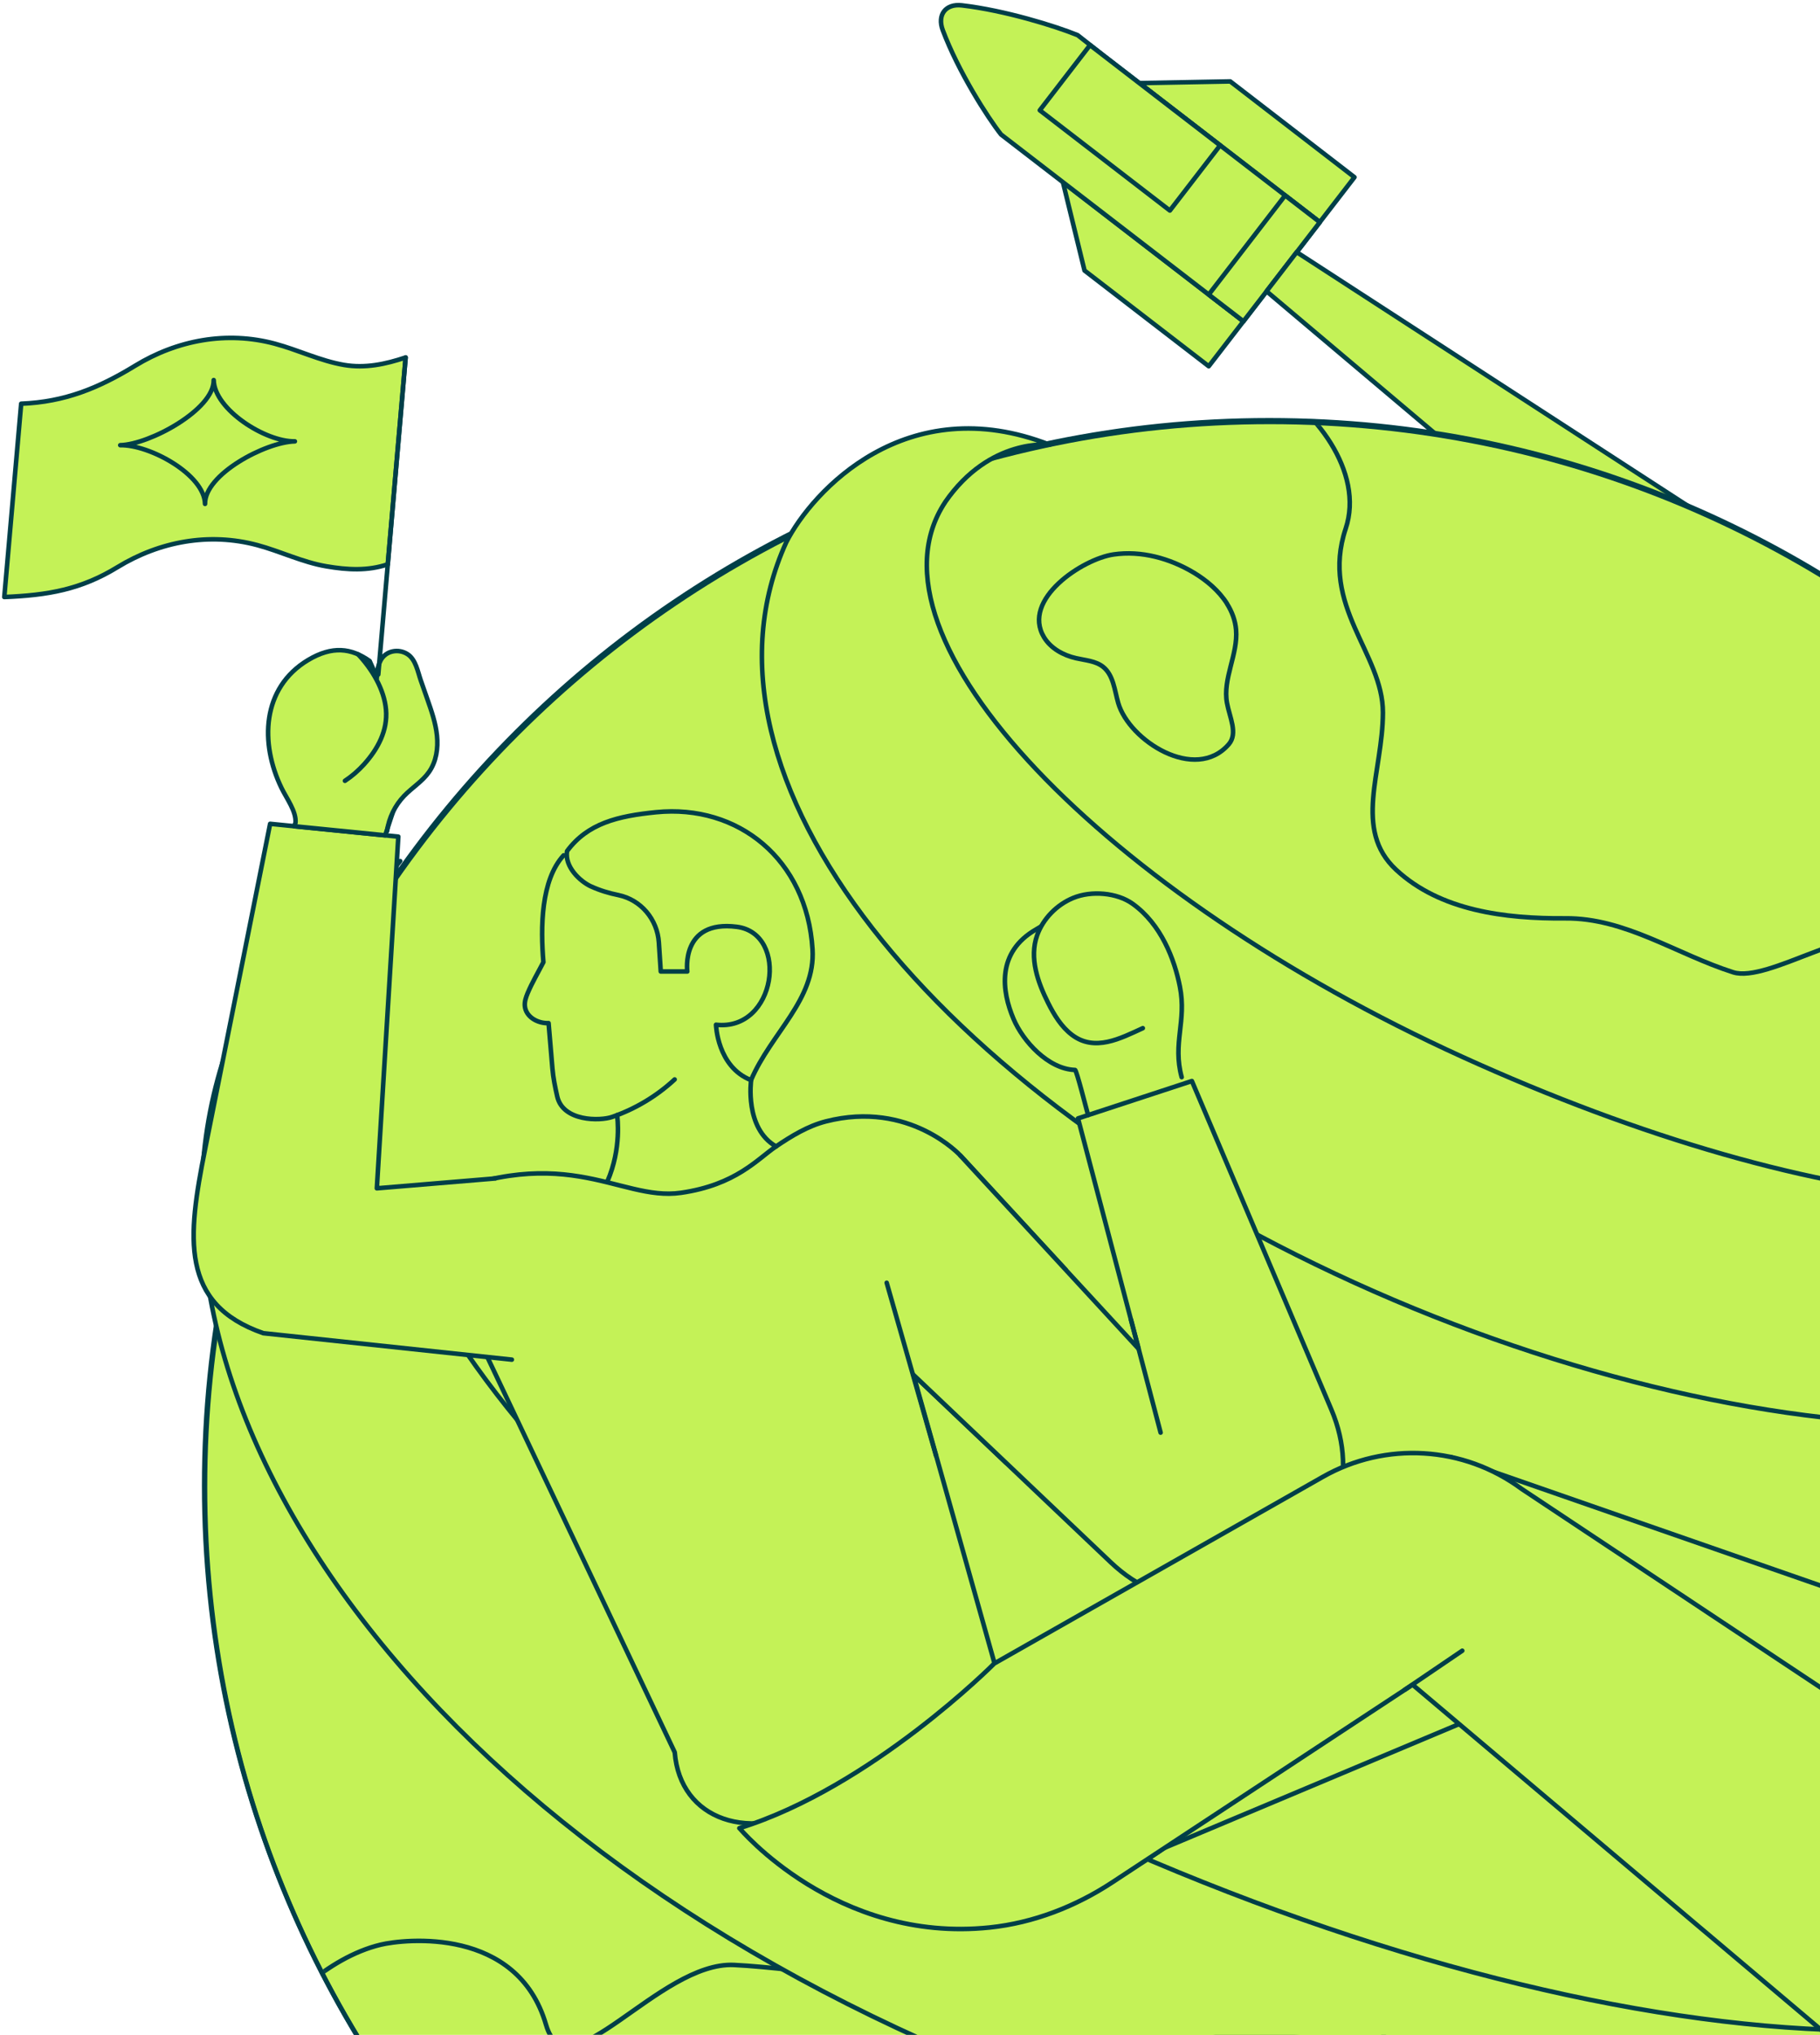 <svg width="424" height="474" viewBox="0 0 424 474" fill="none" xmlns="http://www.w3.org/2000/svg">
<path d="M265.443 19.361L286.605 18.964L315.547 41.282L307.469 51.755L265.443 19.361Z" fill="#C4F257" stroke="#003F48" stroke-width="1.06" stroke-linecap="round" stroke-linejoin="round"/>
<path d="M252.656 63.017L247.634 42.451L289.676 74.844L281.598 85.317L252.656 63.017Z" fill="#C4F257" stroke="#003F48" stroke-width="1.06" stroke-linecap="round" stroke-linejoin="round"/>
<path d="M224.094 1.25C220.278 0.804 218.295 3.463 219.633 7.031C223.284 16.761 230.107 27.399 233.212 31.331L289.676 74.842L307.468 51.748L257.05 12.895L251.054 8.188C245.784 6.04 234.022 2.406 224.094 1.25Z" fill="#C4F257" stroke="#003F48" stroke-width="1.06" stroke-linecap="round" stroke-linejoin="round"/>
<path d="M253.936 10.511L242.238 25.689L272.543 49.042L284.24 33.865L253.936 10.511Z" fill="#C4F257" stroke="#003F48" stroke-width="1.06" stroke-linecap="round" stroke-linejoin="round"/>
<path d="M299.394 45.526L281.596 68.62L289.682 74.852L307.48 51.758L299.394 45.526Z" fill="#C4F257" stroke="#003F48" stroke-width="1.06" stroke-linecap="round" stroke-linejoin="round"/>
<path d="M420.726 135.694L402.868 158.87L295.062 67.85L302.082 58.732L420.726 135.694Z" fill="#C4F257" stroke="#003F48" stroke-width="1.06" stroke-linecap="round" stroke-linejoin="round"/>
<path d="M295.873 594.506C432.909 594.506 543.998 483.421 543.998 346.391C543.998 209.361 432.909 98.276 295.873 98.276C158.838 98.276 47.749 209.361 47.749 346.391C47.749 483.421 158.838 594.506 295.873 594.506Z" fill="#C4F257" stroke="#003F48" stroke-width="1.06" stroke-linecap="round" stroke-linejoin="round"/>
<mask id="mask0_163_4527" style="mask-type:luminance" maskUnits="userSpaceOnUse" x="47" y="97" width="497" height="498">
<path d="M295.693 594.142C432.728 594.142 543.817 483.058 543.817 346.028C543.817 208.997 432.728 97.913 295.693 97.913C158.657 97.913 47.568 208.997 47.568 346.028C47.568 483.058 158.657 594.142 295.693 594.142Z" fill="white"/>
</mask>
<g mask="url(#mask0_163_4527)">
<path d="M285.83 140.603C287.003 142.454 287.78 144.502 287.961 146.699C288.44 152.448 284.806 158.081 285.847 163.747C286.441 167.05 288.457 170.833 286.26 173.377C278.462 182.363 263.05 172.535 260.506 163.747C259.647 160.757 259.399 157.255 256.97 155.322C255.236 153.951 252.857 153.819 250.693 153.323C247.719 152.646 244.812 151.06 243.226 148.45C237.89 139.612 252.229 130.196 259.415 129.156C265.858 128.214 272.515 130.048 278.116 133.401C281.139 135.218 283.997 137.663 285.863 140.62L285.83 140.603Z" stroke="#003F48" stroke-width="1.06" stroke-linecap="round" stroke-linejoin="round"/>
<path d="M54.044 493.134C55.101 480.943 62.32 469.743 71.654 462.128C76.61 458.08 82.359 454.529 88.636 453.009C94.236 451.655 120.552 448.747 127.209 471.659C132.05 488.277 153.525 456.875 171.019 457.717C187.06 458.493 211.955 463.565 227.07 458.56C238.568 454.744 248.744 447.855 259.151 441.661C269.559 435.466 274.647 439.546 281.767 449.342C291.678 463.003 272.053 459.881 278.066 470.387C283.766 480.365 327.807 466.059 321.843 475.888C315.88 485.717 285.616 483.553 280.594 493.894C269.427 516.888 257.846 531.193 245.688 543.451C216.465 572.953 141.978 556.137 69.242 538.693" stroke="#003F48" stroke-width="1.06" stroke-linecap="round" stroke-linejoin="round"/>
<path d="M294.124 88.438C306.365 94.864 317.879 110.012 313.502 123.128C307.472 141.2 322.207 152.185 322.174 166.011C322.141 179.837 315.137 193.185 325.247 202.601C335.506 212.149 350.638 214.032 364.646 213.916C378.655 213.8 390.433 222.225 403.781 226.487C411.81 229.047 432.905 214.147 438.984 219.83C449.111 229.295 445.196 251.414 450.746 264.315C459.617 284.948 481.175 294.545 485.9 316.499C494.077 354.443 553.531 333.745 563.625 314.566" stroke="#003F48" stroke-width="1.06" stroke-linecap="round" stroke-linejoin="round"/>
</g>
<path d="M295.696 594.133C432.731 594.133 543.82 483.048 543.82 346.018C543.82 208.988 432.731 97.903 295.696 97.903C158.66 97.903 47.571 208.988 47.571 346.018C47.571 483.048 158.66 594.133 295.696 594.133Z" stroke="#003F48" stroke-width="1.06" stroke-linecap="round" stroke-linejoin="round"/>
<path d="M533.989 415.621C533.989 415.621 530.008 428.704 528.373 432.355C502.8 489.51 382.472 484.703 256.824 428.506C142.954 377.578 82.178 302.037 78.214 233.202C77.635 223.026 88.704 206.045 93.23 200.577C93.23 200.577 61.43 220.119 53.071 243.807C25.136 322.933 94.386 425.4 227.32 480.491C365.456 537.729 494.095 535.499 528.356 458.901C534.716 444.661 536.368 430.174 534.006 415.621H533.989Z" fill="#C4F257" stroke="#003F48" stroke-width="1.06" stroke-linecap="round" stroke-linejoin="round"/>
<path d="M220.2 116.966C199.236 148.55 257.683 208.432 340.661 246.177C423.638 283.923 503.279 293.19 520.675 253.644C525.597 238.909 510.614 220.887 510.614 220.887C530.553 229.163 544.446 264.497 538.119 287.772C522.343 345.754 413.562 343.375 315.551 298.79C217.54 254.206 158.284 180.878 183.179 126.299C189.225 114.406 211.147 90.552 244.549 103.602C244.549 103.602 230.607 101.884 220.2 116.95V116.966Z" fill="#C4F257" stroke="#003F48" stroke-width="1.06" stroke-linecap="round" stroke-linejoin="round"/>
<path d="M113.532 316.096L157.193 408.189C158.415 423.899 174.753 429.746 191.603 420C213.641 407.247 231.696 387.474 231.696 387.474L216.515 333.457L212.781 320.209L234.406 340.759L248.266 295.761L223.767 269.198C223.767 269.198 211.939 256.214 192.396 261.22C188.2 262.293 184.417 264.606 180.816 267.034C176.389 270.041 171.449 276.004 158.63 277.854C143.845 279.985 131.026 264.474 96.302 281.142L113.532 316.079V316.096Z" fill="#C4F257" stroke="#003F48" stroke-width="1.06" stroke-linecap="round" stroke-linejoin="round"/>
<path d="M131.303 199.245C126.001 205.026 125.918 216.044 126.595 224.122C125.356 226.534 123.969 228.863 122.911 231.374C122.531 232.299 122.185 233.29 122.267 234.298C122.482 236.908 125.29 238.428 127.801 238.329C128.099 241.831 128.396 245.349 128.693 248.851C128.875 251.065 129.321 253.229 129.817 255.409C131.155 261.273 139.794 261.158 142.603 260.183C148.005 258.316 152.994 255.327 157.173 251.445" fill="#C4F257"/>
<path d="M131.303 199.245C126.001 205.026 125.918 216.044 126.595 224.122C125.356 226.534 123.969 228.863 122.911 231.374C122.531 232.299 122.185 233.29 122.267 234.298C122.482 236.908 125.29 238.428 127.801 238.329C128.099 241.831 128.396 245.349 128.693 248.851C128.875 251.065 129.321 253.229 129.817 255.409C131.155 261.273 139.794 261.158 142.603 260.183C148.005 258.316 152.994 255.327 157.173 251.445" stroke="#003F48" stroke-width="1.06" stroke-linecap="round" stroke-linejoin="round"/>
<path d="M137.68 206.476C139.729 207.417 141.876 208.061 144.073 208.507C149.327 209.598 153.143 214.173 153.49 219.526L153.936 226.298H160.114C160.114 226.298 158.528 214.239 171.628 215.891C183.935 217.428 180.846 240.29 166.804 238.704C166.804 238.704 167.085 248.533 174.965 251.605C179.673 240.587 190.014 232.906 189.288 221.128C187.999 200.165 171.959 187.281 152.845 189.197C143.958 190.089 136.92 191.757 132.097 198.266C131.519 201.933 135.136 205.303 137.664 206.476H137.68Z" fill="#C4F257" stroke="#003F48" stroke-width="1.06" stroke-linecap="round" stroke-linejoin="round"/>
<path d="M143.765 259.75C143.831 260.196 144.855 267.48 141.502 275.195L143.765 259.75Z" fill="#C4F257"/>
<path d="M143.765 259.75C143.831 260.196 144.855 267.48 141.502 275.195" stroke="#003F48" stroke-width="1.06" stroke-linecap="round" stroke-linejoin="round"/>
<path d="M174.986 251.608C174.986 251.608 173.4 262.841 180.8 267.054L174.986 251.608Z" fill="#C4F257"/>
<path d="M174.986 251.608C174.986 251.608 173.4 262.841 180.8 267.054" stroke="#003F48" stroke-width="1.06" stroke-linecap="round" stroke-linejoin="round"/>
<path d="M119.245 316.716L61.344 310.555C41.818 303.765 43.701 288.122 47.748 267.853L62.929 191.899L92.797 194.889L87.791 276.806L115.346 274.51" fill="#C4F257"/>
<path d="M119.245 316.716L61.344 310.555C41.818 303.765 43.701 288.122 47.748 267.853L62.929 191.899L92.797 194.889L87.791 276.806L115.346 274.51" stroke="#003F48" stroke-width="1.06" stroke-linecap="round" stroke-linejoin="round"/>
<path d="M68.84 191.674C69.088 189.048 66.742 185.959 65.569 183.53C60.547 173.173 60.944 160.255 71.748 153.763C77.397 150.377 81.841 150.938 86.12 153.978L95.916 175.866L89.738 194.582L68.559 192.467L68.824 191.691L68.84 191.674Z" fill="#C4F257" stroke="#003F48" stroke-width="1.06" stroke-linecap="round" stroke-linejoin="round"/>
<path d="M90.17 193.591C90.599 190.519 92.02 187.595 94.184 185.365C96.051 183.432 98.43 182.011 99.966 179.798C101.651 177.386 102.097 174.281 101.8 171.357C101.502 168.433 100.528 165.625 99.553 162.849C99.041 161.379 98.529 159.909 98.017 158.455C97.323 156.457 96.877 153.714 95.027 152.442C92.862 150.972 89.806 151.567 88.633 153.913C88.022 155.135 87.791 156.605 87.791 157.96" fill="#C4F257"/>
<path d="M90.17 193.591C90.599 190.519 92.02 187.595 94.184 185.365C96.051 183.432 98.43 182.011 99.966 179.798C101.651 177.386 102.097 174.281 101.8 171.357C101.502 168.433 100.528 165.625 99.553 162.849C99.041 161.379 98.529 159.909 98.017 158.455C97.323 156.457 96.877 153.714 95.027 152.442C92.862 150.972 89.806 151.567 88.633 153.913C88.022 155.135 87.791 156.605 87.791 157.96" stroke="#003F48" stroke-width="1.06" stroke-linecap="round" stroke-linejoin="round"/>
<path d="M223.749 269.194L265.263 314.208L251.139 260.521L277.669 251.816L310.163 328.348C323.693 360.23 283.897 387.8 258.787 363.947L212.747 320.204" fill="#C4F257"/>
<path d="M223.749 269.194L265.263 314.208L251.139 260.521L277.669 251.816L310.163 328.348C323.693 360.23 283.897 387.8 258.787 363.947L212.747 320.204" stroke="#003F48" stroke-width="1.06" stroke-linecap="round" stroke-linejoin="round"/>
<path d="M253.338 219.882C253.338 219.882 259.566 210.598 256.361 209.971C252.545 209.227 244.186 214.893 241.427 216.463C232.06 221.815 233.382 230.917 236.124 237.359C238.321 242.546 244.202 249.038 250.447 249.236C250.794 249.22 253.173 258.685 253.486 259.742" fill="#C4F257"/>
<path d="M253.338 219.882C253.338 219.882 259.566 210.598 256.361 209.971C252.545 209.227 244.186 214.893 241.427 216.463C232.06 221.815 233.382 230.917 236.124 237.359C238.321 242.546 244.202 249.038 250.447 249.236C250.794 249.22 253.173 258.685 253.486 259.742" stroke="#003F48" stroke-width="1.06" stroke-linecap="round" stroke-linejoin="round"/>
<path d="M275.291 250.918C273.127 242.973 276.481 237.901 274.878 229.84C273.623 223.447 270.517 215.32 263.893 210.546C260.225 207.903 254.229 207.424 250 209.175C246.2 210.744 243.012 213.982 241.624 217.847C239.725 223.15 241.789 228.865 244.185 233.639C245.589 236.431 247.257 239.19 249.752 241.073C255.055 245.071 261.002 241.899 266.238 239.504" fill="#C4F257"/>
<path d="M275.291 250.918C273.127 242.973 276.481 237.901 274.878 229.84C273.623 223.447 270.517 215.32 263.893 210.546C260.225 207.903 254.229 207.424 250 209.175C246.2 210.744 243.012 213.982 241.624 217.847C239.725 223.15 241.789 228.865 244.185 233.639C245.589 236.431 247.257 239.19 249.752 241.073C255.055 245.071 261.002 241.899 266.238 239.504" stroke="#003F48" stroke-width="1.06" stroke-linecap="round" stroke-linejoin="round"/>
<path d="M206.569 298.805L218.067 339.094" stroke="#003F48" stroke-width="1.06" stroke-linecap="round" stroke-linejoin="round"/>
<path d="M263.479 307.417L270.385 333.715" stroke="#003F48" stroke-width="1.06" stroke-linecap="round" stroke-linejoin="round"/>
<path d="M181.013 423.499C181.013 423.499 208.22 451.597 251.353 440.051C258.457 438.151 265.13 434.831 271.094 430.519L345.68 399.183L446.681 430.238L466.323 384.035L338.064 339.417L237.906 393.897L180.996 423.499H181.013Z" fill="#C4F257" stroke="#003F48" stroke-width="1.06" stroke-linecap="round" stroke-linejoin="round"/>
<path d="M172.274 425.86C172.274 425.86 194.724 452.736 230.572 448.986C240.814 447.912 250.577 444.097 259.167 438.447L329.078 392.425L430.294 477.927L459.401 416.526L354.452 346.8C340.923 336.806 322.784 335.716 308.164 344.025L231.646 387.486C231.646 387.486 203.001 416.328 172.241 425.86H172.274Z" fill="#C4F257" stroke="#003F48" stroke-width="1.06" stroke-linecap="round" stroke-linejoin="round"/>
<path d="M327.229 393.636L340.661 384.517" stroke="#003F48" stroke-width="1.06" stroke-linecap="round" stroke-linejoin="round"/>
<path d="M1 139.071C11.193 138.658 18.874 137.32 27.398 132.1C37.194 126.12 48.709 123.973 59.942 126.979C65.36 128.433 70.481 130.977 76.032 131.918C80.988 132.761 85.63 133.025 90.338 131.456L94.501 83.27C89.793 84.839 85.085 85.847 80.129 85.005C74.578 84.046 69.457 81.519 64.039 80.065C52.822 77.059 41.291 79.206 31.495 85.186C22.954 90.406 15.124 93.627 4.932 94.04L1 139.071Z" fill="#C4F257" stroke="#003F48" stroke-width="1.06" stroke-linecap="round" stroke-linejoin="round"/>
<path d="M68.698 102.81C61.858 102.959 49.931 95.376 49.783 88.538C49.931 95.376 34.849 103.553 28.01 103.702C34.849 103.553 47.618 110.541 47.767 117.38C47.618 110.541 61.858 102.959 68.698 102.81Z" fill="#C4F257" stroke="#003F48" stroke-width="1.06" stroke-linecap="round" stroke-linejoin="round"/>
<path d="M94.502 83.262L88.125 157.119" stroke="#003F48" stroke-width="1.06" stroke-linecap="round" stroke-linejoin="round"/>
<path d="M83.434 152.429C86.655 155.848 89.513 160.54 89.926 165.33C90.339 170.121 88.059 174.448 84.805 178.05C83.484 179.503 81.997 180.808 80.361 181.882" stroke="#003F48" stroke-width="1.06" stroke-linecap="round" stroke-linejoin="round"/>
</svg>

